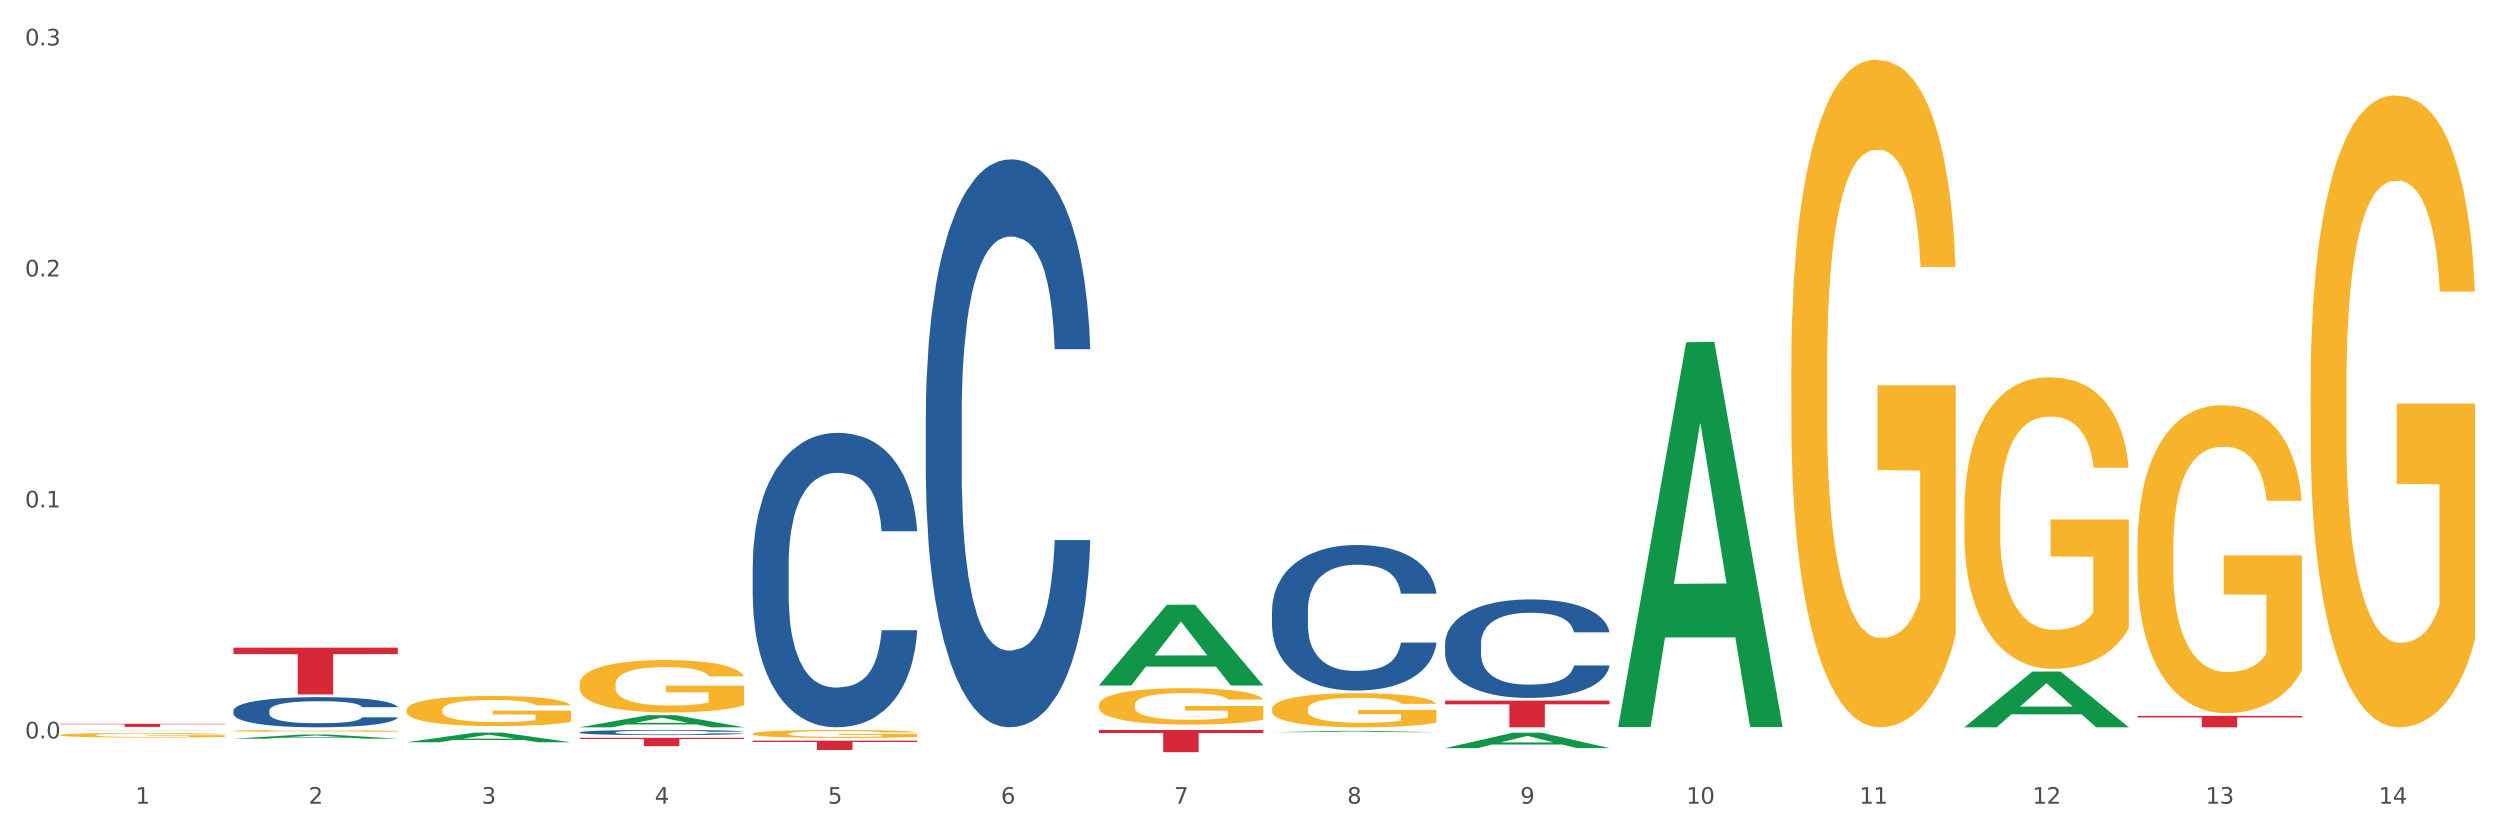 <?xml version="1.0" encoding="utf-8" standalone="no"?>
<!DOCTYPE svg PUBLIC "-//W3C//DTD SVG 1.1//EN"
  "http://www.w3.org/Graphics/SVG/1.1/DTD/svg11.dtd">
<svg xmlns:xlink="http://www.w3.org/1999/xlink" width="1080pt" height="360pt" viewBox="0 0 1080 360" xmlns="http://www.w3.org/2000/svg" version="1.1">
 <rect x="0" y="0" width="1080" height="360" fill="#333333" stroke="none"/>
 <defs>
  <style type="text/css">*{stroke-linejoin: round; stroke-linecap: butt}</style>
 </defs>
 <g id="figure_1">
  <g id="patch_1">
   <path d="M 0 360 
L 1080 360 
L 1080 0 
L 0 0 
z
" style="fill: #ffffff; stroke: #ffffff; stroke-linejoin: miter"/>
  </g>
  <g id="axes_1">
   <g id="matplotlib.axis_1">
    <g id="xtick_1">
     <g id="text_1">
      <!-- 1 -->
      <g style="fill: #4d4d4d" transform="translate(58.532 347.204) scale(0.096 -0.096)">
       <defs>
        <path id="DejaVuSans-31" d="M 794 531 
L 1825 531 
L 1825 4091 
L 703 3866 
L 703 4441 
L 1819 4666 
L 2450 4666 
L 2450 531 
L 3481 531 
L 3481 0 
L 794 0 
L 794 531 
z
" transform="scale(0.016)"/>
       </defs>
       <use xlink:href="#DejaVuSans-31"/>
      </g>
     </g>
    </g>
    <g id="xtick_2">
     <g id="text_2">
      <!-- 2 -->
      <g style="fill: #4d4d4d" transform="translate(133.308 347.204) scale(0.096 -0.096)">
       <defs>
        <path id="DejaVuSans-32" d="M 1228 531 
L 3431 531 
L 3431 0 
L 469 0 
L 469 531 
Q 828 903 1448 1529 
Q 2069 2156 2228 2338 
Q 2531 2678 2651 2914 
Q 2772 3150 2772 3378 
Q 2772 3750 2511 3984 
Q 2250 4219 1831 4219 
Q 1534 4219 1204 4116 
Q 875 4013 500 3803 
L 500 4441 
Q 881 4594 1212 4672 
Q 1544 4750 1819 4750 
Q 2544 4750 2975 4387 
Q 3406 4025 3406 3419 
Q 3406 3131 3298 2873 
Q 3191 2616 2906 2266 
Q 2828 2175 2409 1742 
Q 1991 1309 1228 531 
z
" transform="scale(0.016)"/>
       </defs>
       <use xlink:href="#DejaVuSans-32"/>
      </g>
     </g>
    </g>
    <g id="xtick_3">
     <g id="text_3">
      <!-- 3 -->
      <g style="fill: #4d4d4d" transform="translate(208.085 347.204) scale(0.096 -0.096)">
       <defs>
        <path id="DejaVuSans-33" d="M 2597 2516 
Q 3050 2419 3304 2112 
Q 3559 1806 3559 1356 
Q 3559 666 3084 287 
Q 2609 -91 1734 -91 
Q 1441 -91 1130 -33 
Q 819 25 488 141 
L 488 750 
Q 750 597 1062 519 
Q 1375 441 1716 441 
Q 2309 441 2620 675 
Q 2931 909 2931 1356 
Q 2931 1769 2642 2001 
Q 2353 2234 1838 2234 
L 1294 2234 
L 1294 2753 
L 1863 2753 
Q 2328 2753 2575 2939 
Q 2822 3125 2822 3475 
Q 2822 3834 2567 4026 
Q 2313 4219 1838 4219 
Q 1578 4219 1281 4162 
Q 984 4106 628 3988 
L 628 4550 
Q 988 4650 1302 4700 
Q 1616 4750 1894 4750 
Q 2613 4750 3031 4423 
Q 3450 4097 3450 3541 
Q 3450 3153 3228 2886 
Q 3006 2619 2597 2516 
z
" transform="scale(0.016)"/>
       </defs>
       <use xlink:href="#DejaVuSans-33"/>
      </g>
     </g>
    </g>
    <g id="xtick_4">
     <g id="text_4">
      <!-- 4 -->
      <g style="fill: #4d4d4d" transform="translate(282.862 347.204) scale(0.096 -0.096)">
       <defs>
        <path id="DejaVuSans-34" d="M 2419 4116 
L 825 1625 
L 2419 1625 
L 2419 4116 
z
M 2253 4666 
L 3047 4666 
L 3047 1625 
L 3713 1625 
L 3713 1100 
L 3047 1100 
L 3047 0 
L 2419 0 
L 2419 1100 
L 313 1100 
L 313 1709 
L 2253 4666 
z
" transform="scale(0.016)"/>
       </defs>
       <use xlink:href="#DejaVuSans-34"/>
      </g>
     </g>
    </g>
    <g id="xtick_5">
     <g id="text_5">
      <!-- 5 -->
      <g style="fill: #4d4d4d" transform="translate(357.638 347.204) scale(0.096 -0.096)">
       <defs>
        <path id="DejaVuSans-35" d="M 691 4666 
L 3169 4666 
L 3169 4134 
L 1269 4134 
L 1269 2991 
Q 1406 3038 1543 3061 
Q 1681 3084 1819 3084 
Q 2600 3084 3056 2656 
Q 3513 2228 3513 1497 
Q 3513 744 3044 326 
Q 2575 -91 1722 -91 
Q 1428 -91 1123 -41 
Q 819 9 494 109 
L 494 744 
Q 775 591 1075 516 
Q 1375 441 1709 441 
Q 2250 441 2565 725 
Q 2881 1009 2881 1497 
Q 2881 1984 2565 2268 
Q 2250 2553 1709 2553 
Q 1456 2553 1204 2497 
Q 953 2441 691 2322 
L 691 4666 
z
" transform="scale(0.016)"/>
       </defs>
       <use xlink:href="#DejaVuSans-35"/>
      </g>
     </g>
    </g>
    <g id="xtick_6">
     <g id="text_6">
      <!-- 6 -->
      <g style="fill: #4d4d4d" transform="translate(432.415 347.204) scale(0.096 -0.096)">
       <defs>
        <path id="DejaVuSans-36" d="M 2113 2584 
Q 1688 2584 1439 2293 
Q 1191 2003 1191 1497 
Q 1191 994 1439 701 
Q 1688 409 2113 409 
Q 2538 409 2786 701 
Q 3034 994 3034 1497 
Q 3034 2003 2786 2293 
Q 2538 2584 2113 2584 
z
M 3366 4563 
L 3366 3988 
Q 3128 4100 2886 4159 
Q 2644 4219 2406 4219 
Q 1781 4219 1451 3797 
Q 1122 3375 1075 2522 
Q 1259 2794 1537 2939 
Q 1816 3084 2150 3084 
Q 2853 3084 3261 2657 
Q 3669 2231 3669 1497 
Q 3669 778 3244 343 
Q 2819 -91 2113 -91 
Q 1303 -91 875 529 
Q 447 1150 447 2328 
Q 447 3434 972 4092 
Q 1497 4750 2381 4750 
Q 2619 4750 2861 4703 
Q 3103 4656 3366 4563 
z
" transform="scale(0.016)"/>
       </defs>
       <use xlink:href="#DejaVuSans-36"/>
      </g>
     </g>
    </g>
    <g id="xtick_7">
     <g id="text_7">
      <!-- 7 -->
      <g style="fill: #4d4d4d" transform="translate(507.191 347.204) scale(0.096 -0.096)">
       <defs>
        <path id="DejaVuSans-37" d="M 525 4666 
L 3525 4666 
L 3525 4397 
L 1831 0 
L 1172 0 
L 2766 4134 
L 525 4134 
L 525 4666 
z
" transform="scale(0.016)"/>
       </defs>
       <use xlink:href="#DejaVuSans-37"/>
      </g>
     </g>
    </g>
    <g id="xtick_8">
     <g id="text_8">
      <!-- 8 -->
      <g style="fill: #4d4d4d" transform="translate(581.968 347.204) scale(0.096 -0.096)">
       <defs>
        <path id="DejaVuSans-38" d="M 2034 2216 
Q 1584 2216 1326 1975 
Q 1069 1734 1069 1313 
Q 1069 891 1326 650 
Q 1584 409 2034 409 
Q 2484 409 2743 651 
Q 3003 894 3003 1313 
Q 3003 1734 2745 1975 
Q 2488 2216 2034 2216 
z
M 1403 2484 
Q 997 2584 770 2862 
Q 544 3141 544 3541 
Q 544 4100 942 4425 
Q 1341 4750 2034 4750 
Q 2731 4750 3128 4425 
Q 3525 4100 3525 3541 
Q 3525 3141 3298 2862 
Q 3072 2584 2669 2484 
Q 3125 2378 3379 2068 
Q 3634 1759 3634 1313 
Q 3634 634 3220 271 
Q 2806 -91 2034 -91 
Q 1263 -91 848 271 
Q 434 634 434 1313 
Q 434 1759 690 2068 
Q 947 2378 1403 2484 
z
M 1172 3481 
Q 1172 3119 1398 2916 
Q 1625 2713 2034 2713 
Q 2441 2713 2670 2916 
Q 2900 3119 2900 3481 
Q 2900 3844 2670 4047 
Q 2441 4250 2034 4250 
Q 1625 4250 1398 4047 
Q 1172 3844 1172 3481 
z
" transform="scale(0.016)"/>
       </defs>
       <use xlink:href="#DejaVuSans-38"/>
      </g>
     </g>
    </g>
    <g id="xtick_9">
     <g id="text_9">
      <!-- 9 -->
      <g style="fill: #4d4d4d" transform="translate(656.744 347.204) scale(0.096 -0.096)">
       <defs>
        <path id="DejaVuSans-39" d="M 703 97 
L 703 672 
Q 941 559 1184 500 
Q 1428 441 1663 441 
Q 2288 441 2617 861 
Q 2947 1281 2994 2138 
Q 2813 1869 2534 1725 
Q 2256 1581 1919 1581 
Q 1219 1581 811 2004 
Q 403 2428 403 3163 
Q 403 3881 828 4315 
Q 1253 4750 1959 4750 
Q 2769 4750 3195 4129 
Q 3622 3509 3622 2328 
Q 3622 1225 3098 567 
Q 2575 -91 1691 -91 
Q 1453 -91 1209 -44 
Q 966 3 703 97 
z
M 1959 2075 
Q 2384 2075 2632 2365 
Q 2881 2656 2881 3163 
Q 2881 3666 2632 3958 
Q 2384 4250 1959 4250 
Q 1534 4250 1286 3958 
Q 1038 3666 1038 3163 
Q 1038 2656 1286 2365 
Q 1534 2075 1959 2075 
z
" transform="scale(0.016)"/>
       </defs>
       <use xlink:href="#DejaVuSans-39"/>
      </g>
     </g>
    </g>
    <g id="xtick_10">
     <g id="text_10">
      <!-- 10 -->
      <g style="fill: #4d4d4d" transform="translate(728.467 347.204) scale(0.096 -0.096)">
       <defs>
        <path id="DejaVuSans-30" d="M 2034 4250 
Q 1547 4250 1301 3770 
Q 1056 3291 1056 2328 
Q 1056 1369 1301 889 
Q 1547 409 2034 409 
Q 2525 409 2770 889 
Q 3016 1369 3016 2328 
Q 3016 3291 2770 3770 
Q 2525 4250 2034 4250 
z
M 2034 4750 
Q 2819 4750 3233 4129 
Q 3647 3509 3647 2328 
Q 3647 1150 3233 529 
Q 2819 -91 2034 -91 
Q 1250 -91 836 529 
Q 422 1150 422 2328 
Q 422 3509 836 4129 
Q 1250 4750 2034 4750 
z
" transform="scale(0.016)"/>
       </defs>
       <use xlink:href="#DejaVuSans-31"/>
       <use xlink:href="#DejaVuSans-30" transform="translate(63.623 0)"/>
      </g>
     </g>
    </g>
    <g id="xtick_11">
     <g id="text_11">
      <!-- 11 -->
      <g style="fill: #4d4d4d" transform="translate(803.243 347.204) scale(0.096 -0.096)">
       <use xlink:href="#DejaVuSans-31"/>
       <use xlink:href="#DejaVuSans-31" transform="translate(63.623 0)"/>
      </g>
     </g>
    </g>
    <g id="xtick_12">
     <g id="text_12">
      <!-- 12 -->
      <g style="fill: #4d4d4d" transform="translate(878.02 347.204) scale(0.096 -0.096)">
       <use xlink:href="#DejaVuSans-31"/>
       <use xlink:href="#DejaVuSans-32" transform="translate(63.623 0)"/>
      </g>
     </g>
    </g>
    <g id="xtick_13">
     <g id="text_13">
      <!-- 13 -->
      <g style="fill: #4d4d4d" transform="translate(952.797 347.204) scale(0.096 -0.096)">
       <use xlink:href="#DejaVuSans-31"/>
       <use xlink:href="#DejaVuSans-33" transform="translate(63.623 0)"/>
      </g>
     </g>
    </g>
    <g id="xtick_14">
     <g id="text_14">
      <!-- 14 -->
      <g style="fill: #4d4d4d" transform="translate(1027.573 347.204) scale(0.096 -0.096)">
       <use xlink:href="#DejaVuSans-31"/>
       <use xlink:href="#DejaVuSans-34" transform="translate(63.623 0)"/>
      </g>
     </g>
    </g>
    <g id="xtick_15"/>
    <g id="xtick_16"/>
    <g id="xtick_17"/>
    <g id="xtick_18"/>
    <g id="xtick_19"/>
    <g id="xtick_20"/>
    <g id="xtick_21"/>
    <g id="xtick_22"/>
    <g id="xtick_23"/>
    <g id="xtick_24"/>
    <g id="xtick_25"/>
    <g id="xtick_26"/>
    <g id="xtick_27"/>
   </g>
   <g id="matplotlib.axis_2">
    <g id="ytick_1">
     <g id="text_15">
      <!-- 0.0 -->
      <g style="fill: #4d4d4d" transform="translate(10.8 319.003) scale(0.096 -0.096)">
       <defs>
        <path id="DejaVuSans-2e" d="M 684 794 
L 1344 794 
L 1344 0 
L 684 0 
L 684 794 
z
" transform="scale(0.016)"/>
       </defs>
       <use xlink:href="#DejaVuSans-30"/>
       <use xlink:href="#DejaVuSans-2e" transform="translate(63.623 0)"/>
       <use xlink:href="#DejaVuSans-30" transform="translate(95.41 0)"/>
      </g>
     </g>
    </g>
    <g id="ytick_2">
     <g id="text_16">
      <!-- 0.1 -->
      <g style="fill: #4d4d4d" transform="translate(10.8 219.212) scale(0.096 -0.096)">
       <use xlink:href="#DejaVuSans-30"/>
       <use xlink:href="#DejaVuSans-2e" transform="translate(63.623 0)"/>
       <use xlink:href="#DejaVuSans-31" transform="translate(95.41 0)"/>
      </g>
     </g>
    </g>
    <g id="ytick_3">
     <g id="text_17">
      <!-- 0.2 -->
      <g style="fill: #4d4d4d" transform="translate(10.8 119.421) scale(0.096 -0.096)">
       <use xlink:href="#DejaVuSans-30"/>
       <use xlink:href="#DejaVuSans-2e" transform="translate(63.623 0)"/>
       <use xlink:href="#DejaVuSans-32" transform="translate(95.41 0)"/>
      </g>
     </g>
    </g>
    <g id="ytick_4">
     <g id="text_18">
      <!-- 0.3 -->
      <g style="fill: #4d4d4d" transform="translate(10.8 19.63) scale(0.096 -0.096)">
       <use xlink:href="#DejaVuSans-30"/>
       <use xlink:href="#DejaVuSans-2e" transform="translate(63.623 0)"/>
       <use xlink:href="#DejaVuSans-33" transform="translate(95.41 0)"/>
      </g>
     </g>
    </g>
    <g id="ytick_5"/>
    <g id="ytick_6"/>
    <g id="ytick_7"/>
   </g>
   <g id="PolyCollection_1">
    <path d="M 26.067 315.478 
L 26.14 315.478 
L 55.434 315.356 
L 67.591 315.356 
L 97.105 315.478 
L 83.044 315.478 
L 76.672 315.449 
L 46.426 315.449 
L 46.207 315.45 
L 40.055 315.478 
L 26.067 315.478 
L 26.067 315.478 
L 50.234 315.432 
L 72.864 315.432 
L 61.659 315.382 
L 61.513 315.381 
L 61.366 315.382 
L 50.161 315.432 
L 50.234 315.432 
L 26.067 315.478 
z
" clip-path="url(#p809e6116c0)" style="fill: #109648"/>
    <path d="M 474.726 315.356 
L 545.764 315.356 
L 545.764 316.689 
L 517.82 316.698 
L 517.82 324.95 
L 502.502 324.95 
L 502.502 316.698 
L 474.726 316.689 
L 474.726 315.365 
L 474.726 315.356 
z
" clip-path="url(#p809e6116c0)" style="fill: #d62839"/>
    <path d="M 325.173 319.972 
L 396.211 319.972 
L 396.211 320.533 
L 368.267 320.537 
L 368.267 324.011 
L 352.949 324.011 
L 352.949 320.537 
L 325.173 320.533 
L 325.173 319.976 
L 325.173 319.972 
z
" clip-path="url(#p809e6116c0)" style="fill: #d62839"/>
    <path d="M 250.397 318.732 
L 321.434 318.732 
L 321.434 319.237 
L 293.491 319.24 
L 293.491 322.364 
L 278.172 322.364 
L 278.172 319.24 
L 250.397 319.237 
L 250.397 318.735 
L 250.397 318.732 
z
" clip-path="url(#p809e6116c0)" style="fill: #d62839"/>
    <path d="M 100.844 279.781 
L 171.881 279.781 
L 171.881 282.591 
L 143.938 282.61 
L 143.938 300.004 
L 128.619 300.004 
L 128.619 282.61 
L 100.844 282.591 
L 100.844 279.8 
L 100.844 279.781 
z
" clip-path="url(#p809e6116c0)" style="fill: #d62839"/>
    <path d="M 26.067 312.687 
L 97.105 312.687 
L 97.105 312.874 
L 69.161 312.875 
L 69.161 314.032 
L 53.842 314.032 
L 53.842 312.875 
L 26.067 312.874 
L 26.067 312.689 
L 26.067 312.687 
z
" clip-path="url(#p809e6116c0)" style="fill: #d62839"/>
    <path d="M 100.844 315.726 
L 100.927 315.726 
L 100.927 315.699 
L 101.095 315.676 
L 101.934 315.622 
L 103.192 315.576 
L 104.114 315.552 
L 105.037 315.532 
L 106.127 315.512 
L 107.469 315.492 
L 109.901 315.462 
L 111.411 315.446 
L 113.256 315.43 
L 116.611 315.407 
L 119.043 315.394 
L 121.559 315.383 
L 125.669 315.37 
L 128.353 315.364 
L 131.204 315.359 
L 134.643 315.356 
L 137.243 315.356 
L 142.946 315.358 
L 147.811 315.364 
L 150.159 315.37 
L 153.178 315.378 
L 154.772 315.384 
L 157.372 315.396 
L 160.056 315.411 
L 161.901 315.424 
L 164.668 315.449 
L 166.765 315.474 
L 168.694 315.505 
L 169.701 315.526 
L 170.456 315.546 
L 171.126 315.569 
L 171.797 315.605 
L 156.701 315.605 
L 156.114 315.579 
L 155.191 315.555 
L 153.849 315.531 
L 152.675 315.517 
L 150.662 315.498 
L 148.817 315.487 
L 146.888 315.478 
L 144.54 315.471 
L 142.695 315.467 
L 140.095 315.464 
L 134.979 315.465 
L 131.54 315.471 
L 129.192 315.478 
L 127.682 315.485 
L 126.34 315.492 
L 124.83 315.502 
L 123.069 315.518 
L 121.811 315.531 
L 120.553 315.549 
L 119.547 315.567 
L 118.624 315.587 
L 117.869 315.609 
L 117.282 315.632 
L 116.779 315.66 
L 116.359 315.706 
L 116.359 315.806 
L 116.527 315.829 
L 116.947 315.859 
L 117.45 315.882 
L 118.288 315.909 
L 119.043 315.927 
L 120.469 315.953 
L 122.063 315.975 
L 123.321 315.989 
L 124.579 316.001 
L 126.759 316.017 
L 129.192 316.03 
L 131.288 316.038 
L 134.14 316.046 
L 136.069 316.049 
L 137.746 316.05 
L 141.856 316.05 
L 144.791 316.048 
L 148.062 316.043 
L 150.578 316.036 
L 152.675 316.028 
L 155.023 316.015 
L 156.533 316.003 
L 156.533 315.849 
L 138.082 315.849 
L 138.082 315.747 
L 171.881 315.747 
L 171.881 316.046 
L 170.456 316.061 
L 168.862 316.075 
L 167.185 316.087 
L 164.668 316.103 
L 161.649 316.118 
L 158.965 316.128 
L 156.114 316.137 
L 152.759 316.145 
L 148.398 316.152 
L 145.714 316.155 
L 142.359 316.157 
L 138.417 316.158 
L 134.979 316.156 
L 131.624 316.153 
L 128.101 316.146 
L 124.663 316.137 
L 122.063 316.127 
L 119.463 316.115 
L 116.695 316.1 
L 114.514 316.085 
L 112.837 316.072 
L 110.992 316.055 
L 108.979 316.033 
L 107.469 316.013 
L 106.127 315.993 
L 104.702 315.967 
L 103.695 315.944 
L 102.689 315.915 
L 102.102 315.894 
L 101.431 315.861 
L 100.927 315.815 
L 100.844 315.726 
z
" clip-path="url(#p809e6116c0)" style="fill: #f7b32b"/>
    <path d="M 100.844 307.019 
L 100.928 307.007 
L 100.928 306.674 
L 101.179 306.222 
L 102.103 305.388 
L 103.279 304.757 
L 105.294 304.019 
L 106.386 303.71 
L 107.813 303.365 
L 110.752 302.805 
L 114.111 302.329 
L 116.462 302.067 
L 118.225 301.9 
L 122.172 301.603 
L 124.439 301.472 
L 126.79 301.365 
L 128.805 301.293 
L 132.164 301.21 
L 134.851 301.174 
L 137.958 301.162 
L 140.561 301.174 
L 144.004 301.222 
L 149.042 301.365 
L 150.973 301.448 
L 153.576 301.591 
L 156.263 301.781 
L 158.446 301.972 
L 160.965 302.246 
L 163.568 302.603 
L 166.087 303.055 
L 167.851 303.472 
L 169.278 303.912 
L 170.538 304.448 
L 171.461 305.031 
L 171.881 305.519 
L 156.515 305.519 
L 156.095 305.079 
L 155.255 304.603 
L 154.416 304.281 
L 153.492 304.019 
L 152.065 303.722 
L 150.805 303.531 
L 148.706 303.305 
L 146.775 303.162 
L 145.179 303.079 
L 143.248 303.007 
L 139.133 302.936 
L 136.194 302.936 
L 134.347 302.96 
L 132.08 303.019 
L 130.149 303.103 
L 127.882 303.246 
L 126.118 303.4 
L 124.355 303.603 
L 123.347 303.746 
L 121.836 304.007 
L 120.828 304.222 
L 119.485 304.591 
L 118.729 304.853 
L 117.385 305.531 
L 116.798 306.031 
L 116.546 306.376 
L 116.378 306.757 
L 116.378 308.614 
L 116.882 309.448 
L 117.301 309.805 
L 117.973 310.209 
L 119.233 310.733 
L 121.08 311.245 
L 123.011 311.614 
L 124.607 311.84 
L 126.118 312.007 
L 127.63 312.138 
L 129.477 312.257 
L 130.988 312.328 
L 133.256 312.4 
L 135.943 312.435 
L 138.042 312.435 
L 142.324 312.376 
L 144.256 312.316 
L 146.103 312.233 
L 148.118 312.102 
L 149.713 311.959 
L 150.637 311.852 
L 152.149 311.626 
L 153.324 311.388 
L 154.332 311.114 
L 155.004 310.876 
L 155.759 310.519 
L 156.347 310.114 
L 156.515 309.9 
L 171.881 309.9 
L 171.545 310.328 
L 170.958 310.745 
L 169.782 311.305 
L 168.858 311.626 
L 167.431 312.019 
L 165.919 312.352 
L 163.82 312.721 
L 161.889 312.995 
L 159.874 313.233 
L 157.691 313.447 
L 153.744 313.745 
L 152.317 313.828 
L 149.294 313.971 
L 146.943 314.054 
L 143.5 314.138 
L 139.973 314.185 
L 136.278 314.197 
L 133.004 314.173 
L 129.393 314.102 
L 127.126 314.031 
L 124.607 313.923 
L 121.668 313.757 
L 118.897 313.554 
L 116.294 313.316 
L 113.859 313.043 
L 111.592 312.733 
L 108.653 312.221 
L 106.469 311.721 
L 104.874 311.257 
L 103.782 310.864 
L 102.691 310.364 
L 102.103 310.019 
L 101.179 309.186 
L 100.844 308.412 
L 100.844 307.019 
z
" clip-path="url(#p809e6116c0)" style="fill: #255c99"/>
    <path d="M 250.397 316.352 
L 250.481 316.35 
L 250.481 316.293 
L 250.733 316.216 
L 251.656 316.075 
L 252.832 315.967 
L 254.847 315.842 
L 255.939 315.789 
L 257.366 315.73 
L 260.305 315.635 
L 263.664 315.554 
L 266.015 315.51 
L 267.778 315.481 
L 271.725 315.431 
L 273.992 315.408 
L 276.343 315.39 
L 278.358 315.378 
L 281.717 315.364 
L 284.404 315.358 
L 287.511 315.356 
L 290.114 315.358 
L 293.557 315.366 
L 298.595 315.39 
L 300.526 315.404 
L 303.129 315.429 
L 305.816 315.461 
L 307.999 315.493 
L 310.518 315.54 
L 313.121 315.601 
L 315.641 315.678 
L 317.404 315.749 
L 318.831 315.823 
L 320.091 315.915 
L 321.015 316.014 
L 321.434 316.097 
L 306.068 316.097 
L 305.648 316.022 
L 304.809 315.941 
L 303.969 315.886 
L 303.045 315.842 
L 301.618 315.791 
L 300.358 315.759 
L 298.259 315.72 
L 296.328 315.696 
L 294.732 315.682 
L 292.801 315.67 
L 288.687 315.657 
L 285.748 315.657 
L 283.9 315.661 
L 281.633 315.672 
L 279.702 315.686 
L 277.435 315.71 
L 275.671 315.736 
L 273.908 315.771 
L 272.9 315.795 
L 271.389 315.84 
L 270.381 315.876 
L 269.038 315.939 
L 268.282 315.983 
L 266.939 316.099 
L 266.351 316.184 
L 266.099 316.243 
L 265.931 316.308 
L 265.931 316.623 
L 266.435 316.765 
L 266.855 316.826 
L 267.526 316.895 
L 268.786 316.984 
L 270.633 317.071 
L 272.564 317.134 
L 274.16 317.172 
L 275.671 317.201 
L 277.183 317.223 
L 279.03 317.243 
L 280.542 317.255 
L 282.809 317.268 
L 285.496 317.274 
L 287.595 317.274 
L 291.877 317.264 
L 293.809 317.253 
L 295.656 317.239 
L 297.671 317.217 
L 299.267 317.193 
L 300.19 317.174 
L 301.702 317.136 
L 302.877 317.095 
L 303.885 317.049 
L 304.557 317.008 
L 305.312 316.948 
L 305.9 316.879 
L 306.068 316.842 
L 321.434 316.842 
L 321.099 316.915 
L 320.511 316.986 
L 319.335 317.081 
L 318.412 317.136 
L 316.984 317.203 
L 315.473 317.259 
L 313.373 317.322 
L 311.442 317.369 
L 309.427 317.409 
L 307.244 317.446 
L 303.297 317.496 
L 301.87 317.511 
L 298.847 317.535 
L 296.496 317.549 
L 293.053 317.563 
L 289.526 317.571 
L 285.832 317.573 
L 282.557 317.569 
L 278.946 317.557 
L 276.679 317.545 
L 274.16 317.527 
L 271.221 317.498 
L 268.45 317.464 
L 265.847 317.424 
L 263.412 317.377 
L 261.145 317.324 
L 258.206 317.237 
L 256.023 317.152 
L 254.427 317.073 
L 253.336 317.006 
L 252.244 316.921 
L 251.656 316.862 
L 250.733 316.721 
L 250.397 316.589 
L 250.397 316.352 
z
" clip-path="url(#p809e6116c0)" style="fill: #255c99"/>
    <path d="M 325.173 244.145 
L 325.257 244.029 
L 325.257 240.776 
L 325.509 236.361 
L 326.433 228.229 
L 327.608 222.072 
L 329.624 214.869 
L 330.715 211.849 
L 332.143 208.48 
L 335.082 203.02 
L 338.44 198.373 
L 340.791 195.817 
L 342.555 194.191 
L 346.501 191.286 
L 348.769 190.008 
L 351.12 188.963 
L 353.135 188.266 
L 356.494 187.453 
L 359.181 187.104 
L 362.288 186.988 
L 364.891 187.104 
L 368.333 187.569 
L 373.371 188.963 
L 375.303 189.776 
L 377.906 191.17 
L 380.593 193.029 
L 382.776 194.888 
L 385.295 197.56 
L 387.898 201.045 
L 390.417 205.459 
L 392.18 209.525 
L 393.608 213.824 
L 394.867 219.052 
L 395.791 224.744 
L 396.211 229.507 
L 380.845 229.507 
L 380.425 225.209 
L 379.585 220.562 
L 378.745 217.425 
L 377.822 214.869 
L 376.394 211.965 
L 375.135 210.106 
L 373.036 207.899 
L 371.104 206.505 
L 369.509 205.692 
L 367.578 204.995 
L 363.463 204.298 
L 360.524 204.298 
L 358.677 204.53 
L 356.41 205.111 
L 354.478 205.924 
L 352.211 207.318 
L 350.448 208.828 
L 348.685 210.803 
L 347.677 212.197 
L 346.165 214.753 
L 345.158 216.844 
L 343.814 220.446 
L 343.059 223.001 
L 341.715 229.623 
L 341.127 234.503 
L 340.875 237.872 
L 340.707 241.589 
L 340.707 259.712 
L 341.211 267.844 
L 341.631 271.329 
L 342.303 275.279 
L 343.562 280.391 
L 345.41 285.386 
L 347.341 288.988 
L 348.936 291.195 
L 350.448 292.821 
L 351.959 294.099 
L 353.807 295.261 
L 355.318 295.958 
L 357.585 296.655 
L 360.272 297.004 
L 362.371 297.004 
L 366.654 296.423 
L 368.585 295.842 
L 370.433 295.029 
L 372.448 293.751 
L 374.043 292.357 
L 374.967 291.311 
L 376.478 289.104 
L 377.654 286.78 
L 378.661 284.108 
L 379.333 281.785 
L 380.089 278.3 
L 380.677 274.35 
L 380.845 272.259 
L 396.211 272.259 
L 395.875 276.441 
L 395.287 280.507 
L 394.112 285.967 
L 393.188 289.104 
L 391.761 292.938 
L 390.249 296.19 
L 388.15 299.792 
L 386.219 302.464 
L 384.203 304.787 
L 382.02 306.878 
L 378.074 309.783 
L 376.646 310.596 
L 373.623 311.99 
L 371.272 312.803 
L 367.829 313.616 
L 364.303 314.081 
L 360.608 314.197 
L 357.333 313.965 
L 353.723 313.268 
L 351.456 312.571 
L 348.936 311.525 
L 345.998 309.899 
L 343.227 307.924 
L 340.624 305.6 
L 338.188 302.928 
L 335.921 299.908 
L 332.982 294.913 
L 330.799 290.033 
L 329.204 285.503 
L 328.112 281.669 
L 327.021 276.79 
L 326.433 273.421 
L 325.509 265.288 
L 325.173 257.737 
L 325.173 244.145 
z
" clip-path="url(#p809e6116c0)" style="fill: #255c99"/>
    <path d="M 399.95 179.084 
L 400.034 178.86 
L 400.034 172.586 
L 400.286 164.071 
L 401.209 148.386 
L 402.385 136.511 
L 404.4 122.619 
L 405.492 116.793 
L 406.919 110.295 
L 409.858 99.764 
L 413.217 90.801 
L 415.568 85.871 
L 417.331 82.734 
L 421.278 77.133 
L 423.545 74.668 
L 425.896 72.651 
L 427.911 71.307 
L 431.27 69.738 
L 433.957 69.066 
L 437.064 68.842 
L 439.667 69.066 
L 443.11 69.962 
L 448.148 72.651 
L 450.079 74.22 
L 452.682 76.909 
L 455.369 80.494 
L 457.552 84.079 
L 460.072 89.232 
L 462.675 95.954 
L 465.194 104.469 
L 466.957 112.311 
L 468.384 120.602 
L 469.644 130.685 
L 470.568 141.664 
L 470.988 150.851 
L 455.621 150.851 
L 455.201 142.561 
L 454.362 133.598 
L 453.522 127.548 
L 452.598 122.619 
L 451.171 117.017 
L 449.911 113.432 
L 447.812 109.174 
L 445.881 106.486 
L 444.285 104.917 
L 442.354 103.573 
L 438.24 102.228 
L 435.301 102.228 
L 433.453 102.676 
L 431.186 103.797 
L 429.255 105.365 
L 426.988 108.054 
L 425.224 110.967 
L 423.461 114.776 
L 422.453 117.465 
L 420.942 122.394 
L 419.934 126.428 
L 418.591 133.374 
L 417.835 138.303 
L 416.492 151.075 
L 415.904 160.486 
L 415.652 166.984 
L 415.484 174.154 
L 415.484 209.109 
L 415.988 224.794 
L 416.408 231.516 
L 417.079 239.134 
L 418.339 248.993 
L 420.186 258.628 
L 422.118 265.574 
L 423.713 269.832 
L 425.224 272.969 
L 426.736 275.433 
L 428.583 277.674 
L 430.095 279.018 
L 432.362 280.363 
L 435.049 281.035 
L 437.148 281.035 
L 441.43 279.915 
L 443.362 278.794 
L 445.209 277.226 
L 447.224 274.761 
L 448.82 272.072 
L 449.743 270.056 
L 451.255 265.798 
L 452.43 261.317 
L 453.438 256.163 
L 454.11 251.682 
L 454.865 244.96 
L 455.453 237.342 
L 455.621 233.308 
L 470.988 233.308 
L 470.652 241.375 
L 470.064 249.217 
L 468.888 259.749 
L 467.965 265.798 
L 466.537 273.193 
L 465.026 279.467 
L 462.927 286.413 
L 460.995 291.566 
L 458.98 296.048 
L 456.797 300.081 
L 452.85 305.683 
L 451.423 307.251 
L 448.4 309.94 
L 446.049 311.508 
L 442.606 313.077 
L 439.079 313.973 
L 435.385 314.197 
L 432.11 313.749 
L 428.499 312.405 
L 426.232 311.06 
L 423.713 309.044 
L 420.774 305.907 
L 418.003 302.098 
L 415.4 297.616 
L 412.965 292.463 
L 410.698 286.637 
L 407.759 277.002 
L 405.576 267.591 
L 403.98 258.852 
L 402.889 251.458 
L 401.797 242.047 
L 401.209 235.549 
L 400.286 219.864 
L 399.95 205.3 
L 399.95 179.084 
z
" clip-path="url(#p809e6116c0)" style="fill: #255c99"/>
    <path d="M 549.503 263.692 
L 549.587 263.635 
L 549.587 262.026 
L 549.839 259.843 
L 550.762 255.822 
L 551.938 252.777 
L 553.953 249.216 
L 555.045 247.722 
L 556.472 246.056 
L 559.411 243.356 
L 562.77 241.058 
L 565.121 239.794 
L 566.884 238.99 
L 570.831 237.554 
L 573.098 236.922 
L 575.449 236.405 
L 577.465 236.06 
L 580.823 235.658 
L 583.51 235.486 
L 586.617 235.428 
L 589.22 235.486 
L 592.663 235.715 
L 597.701 236.405 
L 599.632 236.807 
L 602.235 237.496 
L 604.922 238.415 
L 607.106 239.335 
L 609.625 240.656 
L 612.228 242.379 
L 614.747 244.562 
L 616.51 246.573 
L 617.938 248.699 
L 619.197 251.284 
L 620.121 254.099 
L 620.541 256.454 
L 605.174 256.454 
L 604.754 254.328 
L 603.915 252.03 
L 603.075 250.479 
L 602.151 249.216 
L 600.724 247.779 
L 599.464 246.86 
L 597.365 245.769 
L 595.434 245.079 
L 593.839 244.677 
L 591.907 244.333 
L 587.793 243.988 
L 584.854 243.988 
L 583.007 244.103 
L 580.739 244.39 
L 578.808 244.792 
L 576.541 245.481 
L 574.778 246.228 
L 573.014 247.205 
L 572.007 247.894 
L 570.495 249.158 
L 569.488 250.192 
L 568.144 251.973 
L 567.388 253.237 
L 566.045 256.511 
L 565.457 258.924 
L 565.205 260.59 
L 565.037 262.428 
L 565.037 271.39 
L 565.541 275.411 
L 565.961 277.135 
L 566.633 279.088 
L 567.892 281.616 
L 569.739 284.086 
L 571.671 285.867 
L 573.266 286.958 
L 574.778 287.763 
L 576.289 288.395 
L 578.136 288.969 
L 579.648 289.314 
L 581.915 289.658 
L 584.602 289.831 
L 586.701 289.831 
L 590.984 289.544 
L 592.915 289.256 
L 594.762 288.854 
L 596.777 288.222 
L 598.373 287.533 
L 599.297 287.016 
L 600.808 285.924 
L 601.984 284.775 
L 602.991 283.454 
L 603.663 282.305 
L 604.419 280.582 
L 605.006 278.629 
L 605.174 277.594 
L 620.541 277.594 
L 620.205 279.663 
L 619.617 281.673 
L 618.441 284.373 
L 617.518 285.924 
L 616.09 287.82 
L 614.579 289.429 
L 612.48 291.209 
L 610.548 292.531 
L 608.533 293.68 
L 606.35 294.714 
L 602.403 296.15 
L 600.976 296.552 
L 597.953 297.241 
L 595.602 297.644 
L 592.159 298.046 
L 588.632 298.275 
L 584.938 298.333 
L 581.663 298.218 
L 578.052 297.873 
L 575.785 297.529 
L 573.266 297.012 
L 570.327 296.207 
L 567.556 295.231 
L 564.953 294.082 
L 562.518 292.761 
L 560.251 291.267 
L 557.312 288.797 
L 555.129 286.384 
L 553.533 284.143 
L 552.442 282.248 
L 551.35 279.835 
L 550.762 278.169 
L 549.839 274.148 
L 549.503 270.414 
L 549.503 263.692 
z
" clip-path="url(#p809e6116c0)" style="fill: #255c99"/>
    <path d="M 624.279 278.071 
L 624.363 278.032 
L 624.363 276.944 
L 624.615 275.467 
L 625.539 272.746 
L 626.715 270.686 
L 628.73 268.277 
L 629.821 267.266 
L 631.249 266.139 
L 634.188 264.312 
L 637.547 262.758 
L 639.898 261.903 
L 641.661 261.359 
L 645.608 260.387 
L 647.875 259.959 
L 650.226 259.61 
L 652.241 259.377 
L 655.6 259.104 
L 658.287 258.988 
L 661.394 258.949 
L 663.997 258.988 
L 667.44 259.143 
L 672.478 259.61 
L 674.409 259.882 
L 677.012 260.348 
L 679.699 260.97 
L 681.882 261.592 
L 684.401 262.486 
L 687.004 263.652 
L 689.523 265.129 
L 691.287 266.489 
L 692.714 267.927 
L 693.974 269.676 
L 694.897 271.58 
L 695.317 273.174 
L 679.951 273.174 
L 679.531 271.736 
L 678.691 270.181 
L 677.852 269.132 
L 676.928 268.277 
L 675.501 267.305 
L 674.241 266.683 
L 672.142 265.945 
L 670.21 265.478 
L 668.615 265.206 
L 666.684 264.973 
L 662.569 264.74 
L 659.63 264.74 
L 657.783 264.818 
L 655.516 265.012 
L 653.585 265.284 
L 651.317 265.75 
L 649.554 266.256 
L 647.791 266.916 
L 646.783 267.383 
L 645.272 268.238 
L 644.264 268.937 
L 642.921 270.142 
L 642.165 270.997 
L 640.821 273.213 
L 640.234 274.845 
L 639.982 275.972 
L 639.814 277.216 
L 639.814 283.279 
L 640.318 285.999 
L 640.737 287.165 
L 641.409 288.487 
L 642.669 290.197 
L 644.516 291.868 
L 646.447 293.073 
L 648.043 293.811 
L 649.554 294.355 
L 651.066 294.783 
L 652.913 295.171 
L 654.424 295.405 
L 656.691 295.638 
L 659.378 295.754 
L 661.478 295.754 
L 665.76 295.56 
L 667.691 295.366 
L 669.539 295.094 
L 671.554 294.666 
L 673.149 294.2 
L 674.073 293.85 
L 675.585 293.112 
L 676.76 292.334 
L 677.768 291.44 
L 678.439 290.663 
L 679.195 289.497 
L 679.783 288.176 
L 679.951 287.476 
L 695.317 287.476 
L 694.981 288.875 
L 694.394 290.236 
L 693.218 292.062 
L 692.294 293.112 
L 690.867 294.394 
L 689.355 295.482 
L 687.256 296.687 
L 685.325 297.581 
L 683.31 298.358 
L 681.126 299.058 
L 677.18 300.03 
L 675.752 300.302 
L 672.73 300.768 
L 670.378 301.04 
L 666.936 301.312 
L 663.409 301.468 
L 659.714 301.506 
L 656.44 301.429 
L 652.829 301.196 
L 650.562 300.962 
L 648.043 300.613 
L 645.104 300.068 
L 642.333 299.408 
L 639.73 298.63 
L 637.295 297.736 
L 635.027 296.726 
L 632.089 295.055 
L 629.905 293.422 
L 628.31 291.907 
L 627.218 290.624 
L 626.127 288.992 
L 625.539 287.865 
L 624.615 285.144 
L 624.279 282.618 
L 624.279 278.071 
z
" clip-path="url(#p809e6116c0)" style="fill: #255c99"/>
    <path d="M 998.162 167.348 
L 998.246 167.099 
L 998.246 158.123 
L 998.414 150.394 
L 999.253 131.695 
L 1000.511 116.237 
L 1001.433 108.01 
L 1002.356 101.278 
L 1003.446 94.547 
L 1004.788 87.566 
L 1007.22 77.344 
L 1008.73 72.108 
L 1010.575 66.623 
L 1013.93 58.645 
L 1016.362 54.157 
L 1018.878 50.417 
L 1022.988 45.929 
L 1025.672 43.935 
L 1028.523 42.439 
L 1031.962 41.442 
L 1034.562 41.192 
L 1040.265 41.94 
L 1045.129 44.184 
L 1047.478 45.929 
L 1050.497 48.921 
L 1052.091 50.916 
L 1054.691 54.905 
L 1057.374 60.14 
L 1059.219 64.628 
L 1061.987 73.105 
L 1064.084 81.582 
L 1066.013 92.053 
L 1067.019 99.284 
L 1067.774 106.015 
L 1068.445 113.744 
L 1069.116 125.961 
L 1054.02 125.961 
L 1053.432 117.235 
L 1052.51 109.007 
L 1051.168 101.029 
L 1049.994 96.043 
L 1047.981 89.81 
L 1046.136 85.82 
L 1044.207 82.829 
L 1041.858 80.335 
L 1040.013 79.089 
L 1037.413 78.092 
L 1032.297 78.341 
L 1028.859 80.335 
L 1026.51 82.829 
L 1025.001 85.072 
L 1023.659 87.566 
L 1022.149 91.056 
L 1020.388 96.292 
L 1019.13 101.029 
L 1017.872 107.013 
L 1016.865 112.996 
L 1015.943 119.977 
L 1015.188 127.457 
L 1014.601 135.186 
L 1014.098 144.66 
L 1013.678 160.367 
L 1013.678 194.524 
L 1013.846 202.253 
L 1014.265 212.475 
L 1014.768 220.204 
L 1015.607 229.429 
L 1016.362 235.662 
L 1017.788 244.637 
L 1019.381 252.117 
L 1020.639 256.854 
L 1021.897 260.843 
L 1024.078 266.328 
L 1026.51 270.816 
L 1028.607 273.558 
L 1031.459 276.051 
L 1033.388 277.049 
L 1035.065 277.547 
L 1039.175 277.547 
L 1042.11 276.799 
L 1045.381 275.054 
L 1047.897 272.81 
L 1049.994 270.068 
L 1052.342 265.58 
L 1053.852 261.341 
L 1053.852 209.234 
L 1035.4 208.984 
L 1035.4 174.329 
L 1069.2 174.329 
L 1069.2 276.051 
L 1067.774 281.287 
L 1066.181 286.024 
L 1064.503 290.263 
L 1061.987 295.498 
L 1058.968 300.485 
L 1056.284 303.975 
L 1053.432 306.967 
L 1050.078 309.709 
L 1045.716 312.203 
L 1043.033 313.2 
L 1039.678 313.948 
L 1035.736 314.197 
L 1032.297 313.699 
L 1028.942 312.452 
L 1025.42 310.208 
L 1021.981 306.967 
L 1019.381 303.726 
L 1016.781 299.737 
L 1014.014 294.501 
L 1011.833 289.515 
L 1010.156 285.027 
L 1008.311 279.292 
L 1006.298 271.813 
L 1004.788 265.081 
L 1003.446 258.1 
L 1002.02 249.125 
L 1001.014 241.396 
L 1000.007 231.672 
L 999.42 224.442 
L 998.749 213.223 
L 998.246 197.516 
L 998.162 167.348 
z
" clip-path="url(#p809e6116c0)" style="fill: #f7b32b"/>
    <path d="M 923.386 236.523 
L 923.47 236.402 
L 923.47 232.027 
L 923.637 228.26 
L 924.476 219.147 
L 925.734 211.613 
L 926.657 207.603 
L 927.579 204.322 
L 928.67 201.041 
L 930.011 197.639 
L 932.444 192.657 
L 933.953 190.105 
L 935.798 187.431 
L 939.153 183.543 
L 941.585 181.356 
L 944.102 179.533 
L 948.211 177.346 
L 950.895 176.374 
L 953.747 175.644 
L 957.185 175.158 
L 959.785 175.037 
L 965.488 175.401 
L 970.353 176.495 
L 972.701 177.346 
L 975.72 178.804 
L 977.314 179.776 
L 979.914 181.72 
L 982.598 184.272 
L 984.443 186.459 
L 987.211 190.591 
L 989.307 194.722 
L 991.236 199.826 
L 992.243 203.35 
L 992.998 206.631 
L 993.669 210.398 
L 994.34 216.352 
L 979.243 216.352 
L 978.656 212.099 
L 977.733 208.089 
L 976.391 204.2 
L 975.217 201.77 
L 973.204 198.732 
L 971.359 196.788 
L 969.43 195.33 
L 967.082 194.115 
L 965.237 193.507 
L 962.637 193.021 
L 957.521 193.143 
L 954.082 194.115 
L 951.734 195.33 
L 950.224 196.423 
L 948.882 197.639 
L 947.372 199.34 
L 945.611 201.892 
L 944.353 204.2 
L 943.095 207.117 
L 942.089 210.033 
L 941.166 213.436 
L 940.411 217.081 
L 939.824 220.848 
L 939.321 225.465 
L 938.902 233.121 
L 938.902 249.768 
L 939.069 253.535 
L 939.489 258.517 
L 939.992 262.284 
L 940.831 266.78 
L 941.585 269.818 
L 943.011 274.193 
L 944.605 277.838 
L 945.863 280.147 
L 947.121 282.091 
L 949.301 284.765 
L 951.734 286.952 
L 953.83 288.289 
L 956.682 289.504 
L 958.611 289.99 
L 960.288 290.233 
L 964.398 290.233 
L 967.333 289.868 
L 970.604 289.018 
L 973.121 287.924 
L 975.217 286.587 
L 977.566 284.4 
L 979.075 282.334 
L 979.075 256.938 
L 960.624 256.816 
L 960.624 239.926 
L 994.423 239.926 
L 994.423 289.504 
L 992.998 292.056 
L 991.404 294.364 
L 989.727 296.43 
L 987.211 298.982 
L 984.191 301.412 
L 981.507 303.113 
L 978.656 304.572 
L 975.301 305.908 
L 970.94 307.123 
L 968.256 307.609 
L 964.901 307.974 
L 960.959 308.095 
L 957.521 307.852 
L 954.166 307.245 
L 950.643 306.151 
L 947.205 304.572 
L 944.605 302.992 
L 942.005 301.048 
L 939.237 298.496 
L 937.056 296.066 
L 935.379 293.878 
L 933.534 291.083 
L 931.521 287.438 
L 930.011 284.157 
L 928.67 280.755 
L 927.244 276.38 
L 926.237 272.613 
L 925.231 267.874 
L 924.644 264.35 
L 923.973 258.882 
L 923.47 251.227 
L 923.386 236.523 
z
" clip-path="url(#p809e6116c0)" style="fill: #f7b32b"/>
    <path d="M 848.609 221.184 
L 848.693 221.069 
L 848.693 216.928 
L 848.861 213.361 
L 849.699 204.733 
L 850.958 197.6 
L 851.88 193.804 
L 852.803 190.697 
L 853.893 187.591 
L 855.235 184.37 
L 857.667 179.653 
L 859.177 177.237 
L 861.022 174.706 
L 864.377 171.025 
L 866.809 168.954 
L 869.325 167.228 
L 873.435 165.157 
L 876.118 164.237 
L 878.97 163.547 
L 882.409 163.086 
L 885.009 162.971 
L 890.712 163.317 
L 895.576 164.352 
L 897.925 165.157 
L 900.944 166.538 
L 902.537 167.458 
L 905.137 169.299 
L 907.821 171.715 
L 909.666 173.786 
L 912.434 177.697 
L 914.531 181.609 
L 916.46 186.441 
L 917.466 189.777 
L 918.221 192.883 
L 918.892 196.45 
L 919.563 202.087 
L 904.466 202.087 
L 903.879 198.06 
L 902.957 194.264 
L 901.615 190.582 
L 900.441 188.281 
L 898.428 185.405 
L 896.583 183.565 
L 894.654 182.184 
L 892.305 181.034 
L 890.46 180.458 
L 887.86 179.998 
L 882.744 180.113 
L 879.306 181.034 
L 876.957 182.184 
L 875.447 183.219 
L 874.106 184.37 
L 872.596 185.98 
L 870.835 188.396 
L 869.577 190.582 
L 868.319 193.343 
L 867.312 196.104 
L 866.39 199.326 
L 865.635 202.777 
L 865.048 206.343 
L 864.544 210.715 
L 864.125 217.963 
L 864.125 233.724 
L 864.293 237.291 
L 864.712 242.007 
L 865.215 245.574 
L 866.054 249.83 
L 866.809 252.707 
L 868.235 256.848 
L 869.828 260.3 
L 871.086 262.485 
L 872.344 264.326 
L 874.525 266.857 
L 876.957 268.928 
L 879.054 270.193 
L 881.905 271.344 
L 883.834 271.804 
L 885.512 272.034 
L 889.621 272.034 
L 892.557 271.689 
L 895.828 270.884 
L 898.344 269.848 
L 900.441 268.583 
L 902.789 266.512 
L 904.299 264.556 
L 904.299 240.512 
L 885.847 240.397 
L 885.847 224.406 
L 919.647 224.406 
L 919.647 271.344 
L 918.221 273.76 
L 916.628 275.946 
L 914.95 277.902 
L 912.434 280.317 
L 909.415 282.618 
L 906.731 284.229 
L 903.879 285.61 
L 900.525 286.875 
L 896.163 288.025 
L 893.48 288.486 
L 890.125 288.831 
L 886.183 288.946 
L 882.744 288.716 
L 879.389 288.141 
L 875.867 287.105 
L 872.428 285.61 
L 869.828 284.114 
L 867.228 282.273 
L 864.461 279.857 
L 862.28 277.556 
L 860.603 275.486 
L 858.757 272.84 
L 856.745 269.388 
L 855.235 266.282 
L 853.893 263.061 
L 852.467 258.919 
L 851.461 255.353 
L 850.454 250.866 
L 849.867 247.53 
L 849.196 242.353 
L 848.693 235.105 
L 848.609 221.184 
z
" clip-path="url(#p809e6116c0)" style="fill: #f7b32b"/>
    <path d="M 773.833 159.047 
L 773.916 158.783 
L 773.916 149.3 
L 774.084 141.135 
L 774.923 121.379 
L 776.181 105.047 
L 777.104 96.354 
L 778.026 89.242 
L 779.116 82.13 
L 780.458 74.754 
L 782.891 63.954 
L 784.4 58.423 
L 786.245 52.628 
L 789.6 44.198 
L 792.032 39.457 
L 794.548 35.506 
L 798.658 30.764 
L 801.342 28.657 
L 804.193 27.077 
L 807.632 26.023 
L 810.232 25.759 
L 815.935 26.55 
L 820.8 28.92 
L 823.148 30.764 
L 826.167 33.925 
L 827.761 36.033 
L 830.361 40.247 
L 833.045 45.779 
L 834.89 50.52 
L 837.658 59.476 
L 839.754 68.432 
L 841.683 79.496 
L 842.69 87.135 
L 843.445 94.247 
L 844.115 102.413 
L 844.786 115.32 
L 829.69 115.32 
L 829.103 106.101 
L 828.18 97.408 
L 826.838 88.979 
L 825.664 83.71 
L 823.651 77.125 
L 821.806 72.911 
L 819.877 69.75 
L 817.529 67.115 
L 815.684 65.798 
L 813.084 64.745 
L 807.968 65.008 
L 804.529 67.115 
L 802.181 69.75 
L 800.671 72.12 
L 799.329 74.754 
L 797.819 78.442 
L 796.058 83.974 
L 794.8 88.979 
L 793.542 95.301 
L 792.536 101.623 
L 791.613 108.998 
L 790.858 116.901 
L 790.271 125.066 
L 789.768 135.076 
L 789.349 151.671 
L 789.349 187.759 
L 789.516 195.925 
L 789.936 206.725 
L 790.439 214.89 
L 791.278 224.637 
L 792.032 231.222 
L 793.458 240.705 
L 795.052 248.607 
L 796.31 253.612 
L 797.568 257.827 
L 799.748 263.622 
L 802.181 268.363 
L 804.277 271.261 
L 807.129 273.895 
L 809.058 274.949 
L 810.735 275.475 
L 814.845 275.475 
L 817.78 274.685 
L 821.051 272.841 
L 823.567 270.471 
L 825.664 267.573 
L 828.012 262.832 
L 829.522 258.354 
L 829.522 203.3 
L 811.071 203.037 
L 811.071 166.422 
L 844.87 166.422 
L 844.87 273.895 
L 843.445 279.427 
L 841.851 284.432 
L 840.174 288.91 
L 837.658 294.441 
L 834.638 299.709 
L 831.954 303.397 
L 829.103 306.558 
L 825.748 309.456 
L 821.387 312.09 
L 818.703 313.144 
L 815.348 313.934 
L 811.406 314.197 
L 807.968 313.67 
L 804.613 312.353 
L 801.09 309.983 
L 797.652 306.558 
L 795.052 303.134 
L 792.452 298.919 
L 789.684 293.388 
L 787.503 288.119 
L 785.826 283.378 
L 783.981 277.319 
L 781.968 269.417 
L 780.458 262.305 
L 779.116 254.929 
L 777.691 245.446 
L 776.684 237.281 
L 775.678 227.007 
L 775.091 219.368 
L 774.42 207.515 
L 773.916 190.92 
L 773.833 159.047 
z
" clip-path="url(#p809e6116c0)" style="fill: #f7b32b"/>
    <path d="M 549.503 306.287 
L 549.587 306.273 
L 549.587 305.79 
L 549.755 305.374 
L 550.593 304.366 
L 551.851 303.534 
L 552.774 303.091 
L 553.696 302.728 
L 554.787 302.365 
L 556.129 301.989 
L 558.561 301.439 
L 560.071 301.157 
L 561.916 300.861 
L 565.27 300.431 
L 567.703 300.19 
L 570.219 299.988 
L 574.328 299.746 
L 577.012 299.639 
L 579.864 299.558 
L 583.302 299.505 
L 585.902 299.491 
L 591.606 299.532 
L 596.47 299.652 
L 598.818 299.746 
L 601.838 299.908 
L 603.431 300.015 
L 606.031 300.23 
L 608.715 300.512 
L 610.56 300.754 
L 613.328 301.21 
L 615.425 301.667 
L 617.354 302.231 
L 618.36 302.621 
L 619.115 302.983 
L 619.786 303.399 
L 620.457 304.058 
L 605.36 304.058 
L 604.773 303.587 
L 603.851 303.144 
L 602.509 302.715 
L 601.334 302.446 
L 599.322 302.11 
L 597.476 301.895 
L 595.547 301.734 
L 593.199 301.6 
L 591.354 301.533 
L 588.754 301.479 
L 583.638 301.492 
L 580.199 301.6 
L 577.851 301.734 
L 576.341 301.855 
L 574.999 301.989 
L 573.49 302.177 
L 571.728 302.459 
L 570.47 302.715 
L 569.212 303.037 
L 568.206 303.359 
L 567.283 303.735 
L 566.528 304.138 
L 565.941 304.554 
L 565.438 305.065 
L 565.019 305.911 
L 565.019 307.751 
L 565.187 308.167 
L 565.606 308.718 
L 566.109 309.134 
L 566.948 309.631 
L 567.703 309.967 
L 569.128 310.45 
L 570.722 310.853 
L 571.98 311.108 
L 573.238 311.323 
L 575.419 311.619 
L 577.851 311.86 
L 579.948 312.008 
L 582.799 312.142 
L 584.728 312.196 
L 586.406 312.223 
L 590.515 312.223 
L 593.451 312.183 
L 596.722 312.089 
L 599.238 311.968 
L 601.334 311.82 
L 603.683 311.578 
L 605.192 311.35 
L 605.192 308.543 
L 586.741 308.53 
L 586.741 306.663 
L 620.541 306.663 
L 620.541 312.142 
L 619.115 312.424 
L 617.521 312.68 
L 615.844 312.908 
L 613.328 313.19 
L 610.309 313.459 
L 607.625 313.647 
L 604.773 313.808 
L 601.418 313.955 
L 597.057 314.09 
L 594.373 314.144 
L 591.018 314.184 
L 587.077 314.197 
L 583.638 314.17 
L 580.283 314.103 
L 576.761 313.982 
L 573.322 313.808 
L 570.722 313.633 
L 568.122 313.418 
L 565.354 313.136 
L 563.174 312.868 
L 561.496 312.626 
L 559.651 312.317 
L 557.638 311.914 
L 556.129 311.552 
L 554.787 311.175 
L 553.361 310.692 
L 552.354 310.276 
L 551.348 309.752 
L 550.761 309.362 
L 550.09 308.758 
L 549.587 307.912 
L 549.503 306.287 
z
" clip-path="url(#p809e6116c0)" style="fill: #f7b32b"/>
    <path d="M 474.726 304.579 
L 474.81 304.564 
L 474.81 304.047 
L 474.978 303.601 
L 475.817 302.523 
L 477.075 301.632 
L 477.997 301.158 
L 478.92 300.77 
L 480.01 300.382 
L 481.352 299.979 
L 483.784 299.39 
L 485.294 299.088 
L 487.139 298.772 
L 490.494 298.312 
L 492.926 298.053 
L 495.442 297.838 
L 499.552 297.579 
L 502.236 297.464 
L 505.087 297.378 
L 508.526 297.32 
L 511.126 297.306 
L 516.829 297.349 
L 521.693 297.478 
L 524.042 297.579 
L 527.061 297.752 
L 528.655 297.867 
L 531.255 298.097 
L 533.938 298.398 
L 535.784 298.657 
L 538.551 299.146 
L 540.648 299.634 
L 542.577 300.238 
L 543.583 300.655 
L 544.338 301.043 
L 545.009 301.488 
L 545.68 302.193 
L 530.584 302.193 
L 529.997 301.69 
L 529.074 301.215 
L 527.732 300.755 
L 526.558 300.468 
L 524.545 300.109 
L 522.7 299.879 
L 520.771 299.706 
L 518.423 299.563 
L 516.577 299.491 
L 513.977 299.433 
L 508.861 299.448 
L 505.423 299.563 
L 503.074 299.706 
L 501.565 299.836 
L 500.223 299.979 
L 498.713 300.181 
L 496.952 300.482 
L 495.694 300.755 
L 494.436 301.1 
L 493.429 301.445 
L 492.507 301.848 
L 491.752 302.279 
L 491.165 302.725 
L 490.662 303.271 
L 490.242 304.176 
L 490.242 306.145 
L 490.41 306.591 
L 490.829 307.18 
L 491.333 307.626 
L 492.171 308.157 
L 492.926 308.517 
L 494.352 309.034 
L 495.945 309.465 
L 497.203 309.738 
L 498.462 309.968 
L 500.642 310.285 
L 503.074 310.543 
L 505.171 310.701 
L 508.023 310.845 
L 509.952 310.903 
L 511.629 310.931 
L 515.739 310.931 
L 518.674 310.888 
L 521.945 310.788 
L 524.461 310.658 
L 526.558 310.5 
L 528.906 310.241 
L 530.416 309.997 
L 530.416 306.993 
L 511.965 306.979 
L 511.965 304.981 
L 545.764 304.981 
L 545.764 310.845 
L 544.338 311.147 
L 542.745 311.42 
L 541.067 311.664 
L 538.551 311.966 
L 535.532 312.254 
L 532.848 312.455 
L 529.997 312.627 
L 526.642 312.785 
L 522.281 312.929 
L 519.597 312.987 
L 516.242 313.03 
L 512.3 313.044 
L 508.861 313.015 
L 505.507 312.944 
L 501.984 312.814 
L 498.545 312.627 
L 495.945 312.441 
L 493.345 312.211 
L 490.578 311.909 
L 488.397 311.621 
L 486.72 311.363 
L 484.875 311.032 
L 482.862 310.601 
L 481.352 310.213 
L 480.01 309.81 
L 478.584 309.293 
L 477.578 308.847 
L 476.571 308.287 
L 475.984 307.87 
L 475.313 307.223 
L 474.81 306.318 
L 474.726 304.579 
z
" clip-path="url(#p809e6116c0)" style="fill: #f7b32b"/>
    <path d="M 325.173 316.954 
L 325.257 316.95 
L 325.257 316.837 
L 325.425 316.739 
L 326.264 316.502 
L 327.522 316.306 
L 328.444 316.202 
L 329.367 316.117 
L 330.457 316.031 
L 331.799 315.943 
L 334.231 315.814 
L 335.741 315.747 
L 337.586 315.678 
L 340.941 315.577 
L 343.373 315.52 
L 345.889 315.472 
L 349.999 315.416 
L 352.683 315.39 
L 355.534 315.371 
L 358.973 315.359 
L 361.573 315.356 
L 367.276 315.365 
L 372.14 315.394 
L 374.489 315.416 
L 377.508 315.454 
L 379.102 315.479 
L 381.701 315.529 
L 384.385 315.596 
L 386.23 315.652 
L 388.998 315.76 
L 391.095 315.867 
L 393.024 316 
L 394.03 316.091 
L 394.785 316.177 
L 395.456 316.275 
L 396.127 316.429 
L 381.031 316.429 
L 380.443 316.319 
L 379.521 316.215 
L 378.179 316.114 
L 377.005 316.05 
L 374.992 315.971 
L 373.147 315.921 
L 371.218 315.883 
L 368.869 315.851 
L 367.024 315.836 
L 364.424 315.823 
L 359.308 315.826 
L 355.87 315.851 
L 353.521 315.883 
L 352.012 315.911 
L 350.67 315.943 
L 349.16 315.987 
L 347.399 316.054 
L 346.141 316.114 
L 344.883 316.189 
L 343.876 316.265 
L 342.954 316.354 
L 342.199 316.448 
L 341.612 316.546 
L 341.109 316.666 
L 340.689 316.865 
L 340.689 317.298 
L 340.857 317.396 
L 341.276 317.525 
L 341.779 317.623 
L 342.618 317.74 
L 343.373 317.819 
L 344.799 317.933 
L 346.392 318.027 
L 347.65 318.087 
L 348.908 318.138 
L 351.089 318.207 
L 353.521 318.264 
L 355.618 318.299 
L 358.47 318.33 
L 360.399 318.343 
L 362.076 318.349 
L 366.186 318.349 
L 369.121 318.34 
L 372.392 318.318 
L 374.908 318.289 
L 377.005 318.255 
L 379.353 318.198 
L 380.863 318.144 
L 380.863 317.484 
L 362.411 317.481 
L 362.411 317.042 
L 396.211 317.042 
L 396.211 318.33 
L 394.785 318.397 
L 393.192 318.457 
L 391.514 318.51 
L 388.998 318.577 
L 385.979 318.64 
L 383.295 318.684 
L 380.443 318.722 
L 377.089 318.757 
L 372.727 318.788 
L 370.044 318.801 
L 366.689 318.81 
L 362.747 318.814 
L 359.308 318.807 
L 355.953 318.791 
L 352.431 318.763 
L 348.992 318.722 
L 346.392 318.681 
L 343.792 318.63 
L 341.025 318.564 
L 338.844 318.501 
L 337.167 318.444 
L 335.321 318.371 
L 333.309 318.277 
L 331.799 318.191 
L 330.457 318.103 
L 329.031 317.989 
L 328.025 317.891 
L 327.018 317.768 
L 326.431 317.677 
L 325.76 317.535 
L 325.257 317.336 
L 325.173 316.954 
z
" clip-path="url(#p809e6116c0)" style="fill: #f7b32b"/>
    <path d="M 250.397 295.621 
L 250.481 295.6 
L 250.481 294.856 
L 250.648 294.215 
L 251.487 292.664 
L 252.745 291.382 
L 253.668 290.699 
L 254.59 290.141 
L 255.68 289.583 
L 257.022 289.004 
L 259.455 288.156 
L 260.964 287.722 
L 262.809 287.267 
L 266.164 286.605 
L 268.596 286.233 
L 271.113 285.922 
L 275.222 285.55 
L 277.906 285.385 
L 280.758 285.261 
L 284.196 285.178 
L 286.796 285.157 
L 292.499 285.219 
L 297.364 285.405 
L 299.712 285.55 
L 302.731 285.798 
L 304.325 285.964 
L 306.925 286.295 
L 309.609 286.729 
L 311.454 287.101 
L 314.222 287.804 
L 316.318 288.507 
L 318.247 289.376 
L 319.254 289.976 
L 320.009 290.534 
L 320.68 291.175 
L 321.351 292.188 
L 306.254 292.188 
L 305.667 291.465 
L 304.744 290.782 
L 303.402 290.12 
L 302.228 289.707 
L 300.215 289.19 
L 298.37 288.859 
L 296.441 288.611 
L 294.093 288.404 
L 292.248 288.301 
L 289.648 288.218 
L 284.532 288.239 
L 281.093 288.404 
L 278.745 288.611 
L 277.235 288.797 
L 275.893 289.004 
L 274.383 289.293 
L 272.622 289.727 
L 271.364 290.12 
L 270.106 290.617 
L 269.1 291.113 
L 268.177 291.692 
L 267.422 292.312 
L 266.835 292.953 
L 266.332 293.739 
L 265.913 295.042 
L 265.913 297.875 
L 266.08 298.516 
L 266.5 299.364 
L 267.003 300.005 
L 267.842 300.77 
L 268.596 301.287 
L 270.022 302.032 
L 271.616 302.652 
L 272.874 303.045 
L 274.132 303.376 
L 276.312 303.831 
L 278.745 304.203 
L 280.841 304.43 
L 283.693 304.637 
L 285.622 304.72 
L 287.299 304.761 
L 291.409 304.761 
L 294.344 304.699 
L 297.615 304.555 
L 300.131 304.368 
L 302.228 304.141 
L 304.577 303.769 
L 306.086 303.417 
L 306.086 299.095 
L 287.635 299.074 
L 287.635 296.2 
L 321.434 296.2 
L 321.434 304.637 
L 320.009 305.071 
L 318.415 305.464 
L 316.738 305.816 
L 314.222 306.25 
L 311.202 306.664 
L 308.518 306.953 
L 305.667 307.201 
L 302.312 307.429 
L 297.951 307.636 
L 295.267 307.718 
L 291.912 307.78 
L 287.97 307.801 
L 284.532 307.76 
L 281.177 307.656 
L 277.654 307.47 
L 274.216 307.201 
L 271.616 306.933 
L 269.016 306.602 
L 266.248 306.167 
L 264.067 305.754 
L 262.39 305.382 
L 260.545 304.906 
L 258.532 304.286 
L 257.022 303.727 
L 255.68 303.148 
L 254.255 302.404 
L 253.248 301.763 
L 252.242 300.956 
L 251.655 300.357 
L 250.984 299.426 
L 250.481 298.123 
L 250.397 295.621 
z
" clip-path="url(#p809e6116c0)" style="fill: #f7b32b"/>
    <path d="M 175.62 306.672 
L 175.704 306.661 
L 175.704 306.233 
L 175.872 305.864 
L 176.71 304.972 
L 177.968 304.235 
L 178.891 303.843 
L 179.814 303.522 
L 180.904 303.201 
L 182.246 302.868 
L 184.678 302.381 
L 186.188 302.131 
L 188.033 301.869 
L 191.388 301.489 
L 193.82 301.275 
L 196.336 301.097 
L 200.446 300.883 
L 203.129 300.788 
L 205.981 300.716 
L 209.42 300.669 
L 212.02 300.657 
L 217.723 300.692 
L 222.587 300.799 
L 224.936 300.883 
L 227.955 301.025 
L 229.548 301.12 
L 232.148 301.311 
L 234.832 301.56 
L 236.677 301.774 
L 239.445 302.178 
L 241.542 302.583 
L 243.471 303.082 
L 244.477 303.427 
L 245.232 303.748 
L 245.903 304.116 
L 246.574 304.699 
L 231.477 304.699 
L 230.89 304.283 
L 229.968 303.89 
L 228.626 303.51 
L 227.452 303.272 
L 225.439 302.975 
L 223.594 302.785 
L 221.665 302.642 
L 219.316 302.523 
L 217.471 302.464 
L 214.871 302.416 
L 209.755 302.428 
L 206.316 302.523 
L 203.968 302.642 
L 202.458 302.749 
L 201.117 302.868 
L 199.607 303.034 
L 197.846 303.284 
L 196.588 303.51 
L 195.33 303.795 
L 194.323 304.081 
L 193.401 304.414 
L 192.646 304.77 
L 192.059 305.139 
L 191.555 305.591 
L 191.136 306.34 
L 191.136 307.968 
L 191.304 308.337 
L 191.723 308.824 
L 192.226 309.193 
L 193.065 309.633 
L 193.82 309.93 
L 195.246 310.358 
L 196.839 310.715 
L 198.097 310.94 
L 199.355 311.131 
L 201.536 311.392 
L 203.968 311.606 
L 206.065 311.737 
L 208.916 311.856 
L 210.845 311.903 
L 212.523 311.927 
L 216.632 311.927 
L 219.568 311.891 
L 222.839 311.808 
L 225.355 311.701 
L 227.452 311.571 
L 229.8 311.357 
L 231.31 311.154 
L 231.31 308.67 
L 212.858 308.658 
L 212.858 307.005 
L 246.658 307.005 
L 246.658 311.856 
L 245.232 312.105 
L 243.639 312.331 
L 241.961 312.533 
L 239.445 312.783 
L 236.426 313.021 
L 233.742 313.187 
L 230.89 313.33 
L 227.536 313.461 
L 223.174 313.58 
L 220.49 313.627 
L 217.136 313.663 
L 213.194 313.675 
L 209.755 313.651 
L 206.4 313.592 
L 202.878 313.485 
L 199.439 313.33 
L 196.839 313.175 
L 194.239 312.985 
L 191.472 312.736 
L 189.291 312.498 
L 187.614 312.284 
L 185.768 312.01 
L 183.755 311.654 
L 182.246 311.333 
L 180.904 311 
L 179.478 310.572 
L 178.472 310.203 
L 177.465 309.74 
L 176.878 309.395 
L 176.207 308.86 
L 175.704 308.111 
L 175.62 306.672 
z
" clip-path="url(#p809e6116c0)" style="fill: #f7b32b"/>
    <path d="M 624.279 302.665 
L 695.317 302.665 
L 695.317 304.267 
L 667.373 304.278 
L 667.373 314.197 
L 652.055 314.197 
L 652.055 304.278 
L 624.279 304.267 
L 624.279 302.676 
L 624.279 302.665 
z
" clip-path="url(#p809e6116c0)" style="fill: #d62839"/>
    <path d="M 923.386 309.254 
L 994.423 309.254 
L 994.423 309.941 
L 966.48 309.945 
L 966.48 314.197 
L 951.161 314.197 
L 951.161 309.945 
L 923.386 309.941 
L 923.386 309.258 
L 923.386 309.254 
z
" clip-path="url(#p809e6116c0)" style="fill: #d62839"/>
    <path d="M 26.067 317.558 
L 26.151 317.556 
L 26.151 317.49 
L 26.319 317.434 
L 27.157 317.297 
L 28.415 317.184 
L 29.338 317.124 
L 30.26 317.075 
L 31.351 317.026 
L 32.693 316.975 
L 35.125 316.9 
L 36.635 316.862 
L 38.48 316.822 
L 41.835 316.764 
L 44.267 316.731 
L 46.783 316.704 
L 50.892 316.671 
L 53.576 316.656 
L 56.428 316.645 
L 59.867 316.638 
L 62.466 316.636 
L 68.17 316.642 
L 73.034 316.658 
L 75.382 316.671 
L 78.402 316.693 
L 79.995 316.707 
L 82.595 316.737 
L 85.279 316.775 
L 87.124 316.808 
L 89.892 316.869 
L 91.989 316.931 
L 93.918 317.008 
L 94.924 317.061 
L 95.679 317.11 
L 96.35 317.166 
L 97.021 317.256 
L 81.924 317.256 
L 81.337 317.192 
L 80.415 317.132 
L 79.073 317.073 
L 77.899 317.037 
L 75.886 316.991 
L 74.041 316.962 
L 72.112 316.94 
L 69.763 316.922 
L 67.918 316.913 
L 65.318 316.906 
L 60.202 316.908 
L 56.763 316.922 
L 54.415 316.94 
L 52.905 316.957 
L 51.563 316.975 
L 50.054 317.001 
L 48.292 317.039 
L 47.034 317.073 
L 45.776 317.117 
L 44.77 317.161 
L 43.847 317.212 
L 43.093 317.266 
L 42.505 317.323 
L 42.002 317.392 
L 41.583 317.507 
L 41.583 317.756 
L 41.751 317.813 
L 42.17 317.887 
L 42.673 317.944 
L 43.512 318.011 
L 44.267 318.057 
L 45.693 318.122 
L 47.286 318.177 
L 48.544 318.212 
L 49.802 318.241 
L 51.983 318.281 
L 54.415 318.314 
L 56.512 318.334 
L 59.363 318.352 
L 61.292 318.359 
L 62.97 318.363 
L 67.079 318.363 
L 70.015 318.357 
L 73.286 318.344 
L 75.802 318.328 
L 77.899 318.308 
L 80.247 318.275 
L 81.757 318.244 
L 81.757 317.864 
L 63.305 317.862 
L 63.305 317.609 
L 97.105 317.609 
L 97.105 318.352 
L 95.679 318.39 
L 94.085 318.425 
L 92.408 318.456 
L 89.892 318.494 
L 86.873 318.53 
L 84.189 318.556 
L 81.337 318.578 
L 77.982 318.598 
L 73.621 318.616 
L 70.937 318.623 
L 67.583 318.629 
L 63.641 318.63 
L 60.202 318.627 
L 56.847 318.618 
L 53.325 318.601 
L 49.886 318.578 
L 47.286 318.554 
L 44.686 318.525 
L 41.918 318.487 
L 39.738 318.45 
L 38.06 318.417 
L 36.215 318.375 
L 34.202 318.321 
L 32.693 318.272 
L 31.351 318.221 
L 29.925 318.155 
L 28.919 318.099 
L 27.912 318.028 
L 27.325 317.975 
L 26.654 317.893 
L 26.151 317.778 
L 26.067 317.558 
z
" clip-path="url(#p809e6116c0)" style="fill: #f7b32b"/>
    <path d="M 624.279 323.185 
L 624.353 323.179 
L 653.647 316.508 
L 665.804 316.501 
L 695.317 323.198 
L 681.256 323.198 
L 674.885 321.638 
L 644.639 321.638 
L 644.419 321.664 
L 638.267 323.198 
L 624.279 323.198 
L 624.279 323.185 
L 648.447 320.708 
L 671.076 320.702 
L 659.872 317.929 
L 659.725 317.916 
L 659.579 317.935 
L 648.374 320.702 
L 648.447 320.708 
L 624.279 323.185 
z
" clip-path="url(#p809e6116c0)" style="fill: #109648"/>
    <path d="M 100.844 319.129 
L 100.917 319.127 
L 130.211 317.318 
L 142.368 317.316 
L 171.881 319.132 
L 157.82 319.132 
L 151.449 318.709 
L 121.203 318.709 
L 120.983 318.716 
L 114.831 319.132 
L 100.844 319.132 
L 100.844 319.129 
L 125.011 318.457 
L 147.641 318.455 
L 136.436 317.703 
L 136.289 317.7 
L 136.143 317.705 
L 124.938 318.455 
L 125.011 318.457 
L 100.844 319.129 
z
" clip-path="url(#p809e6116c0)" style="fill: #109648"/>
    <path d="M 175.62 320.657 
L 175.693 320.653 
L 204.987 316.494 
L 217.144 316.49 
L 246.658 320.665 
L 232.597 320.665 
L 226.225 319.693 
L 195.979 319.693 
L 195.76 319.709 
L 189.608 320.665 
L 175.62 320.665 
L 175.62 320.657 
L 199.788 319.113 
L 222.417 319.109 
L 211.212 317.38 
L 211.066 317.372 
L 210.919 317.384 
L 199.714 319.109 
L 199.788 319.113 
L 175.62 320.657 
z
" clip-path="url(#p809e6116c0)" style="fill: #109648"/>
    <path d="M 250.397 314.187 
L 250.47 314.182 
L 279.764 308.964 
L 291.921 308.96 
L 321.434 314.197 
L 307.373 314.197 
L 301.002 312.978 
L 270.756 312.978 
L 270.536 312.997 
L 264.385 314.197 
L 250.397 314.197 
L 250.397 314.187 
L 274.564 312.25 
L 297.194 312.245 
L 285.989 310.076 
L 285.842 310.066 
L 285.696 310.081 
L 274.491 312.245 
L 274.564 312.25 
L 250.397 314.187 
z
" clip-path="url(#p809e6116c0)" style="fill: #109648"/>
    <path d="M 474.726 296.082 
L 474.8 296.049 
L 504.093 261.242 
L 516.25 261.21 
L 545.764 296.148 
L 531.703 296.148 
L 525.332 288.012 
L 495.086 288.012 
L 494.866 288.143 
L 488.714 296.148 
L 474.726 296.148 
L 474.726 296.082 
L 498.894 283.157 
L 521.523 283.124 
L 510.318 268.657 
L 510.172 268.591 
L 510.026 268.689 
L 498.821 283.124 
L 498.894 283.157 
L 474.726 296.082 
z
" clip-path="url(#p809e6116c0)" style="fill: #109648"/>
    <path d="M 549.503 316.316 
L 549.576 316.316 
L 578.87 315.743 
L 591.027 315.743 
L 620.541 316.317 
L 606.48 316.317 
L 600.108 316.183 
L 569.862 316.183 
L 569.642 316.186 
L 563.491 316.317 
L 549.503 316.317 
L 549.503 316.316 
L 573.67 316.104 
L 596.3 316.103 
L 585.095 315.865 
L 584.949 315.864 
L 584.802 315.866 
L 573.597 316.103 
L 573.67 316.104 
L 549.503 316.316 
z
" clip-path="url(#p809e6116c0)" style="fill: #109648"/>
    <path d="M 699.056 313.795 
L 699.129 313.639 
L 728.423 147.849 
L 740.58 147.692 
L 770.094 314.107 
L 756.033 314.107 
L 749.661 275.355 
L 719.415 275.355 
L 719.196 275.98 
L 713.044 314.107 
L 699.056 314.107 
L 699.056 313.795 
L 723.224 252.229 
L 745.853 252.073 
L 734.648 183.163 
L 734.502 182.851 
L 734.355 183.319 
L 723.15 252.073 
L 723.224 252.229 
L 699.056 313.795 
z
" clip-path="url(#p809e6116c0)" style="fill: #109648"/>
    <path d="M 848.609 314.152 
L 848.682 314.129 
L 877.976 290.127 
L 890.133 290.104 
L 919.647 314.197 
L 905.586 314.197 
L 899.214 308.587 
L 868.968 308.587 
L 868.749 308.677 
L 862.597 314.197 
L 848.609 314.197 
L 848.609 314.152 
L 872.777 305.239 
L 895.406 305.216 
L 884.201 295.24 
L 884.055 295.194 
L 883.908 295.262 
L 872.703 305.216 
L 872.777 305.239 
L 848.609 314.152 
z
" clip-path="url(#p809e6116c0)" style="fill: #109648"/>
   </g>
  </g>
 </g>
 <defs>
  <clipPath id="p809e6116c0">
   <rect x="26.067" y="10.8" width="1043.133" height="329.109"/>
  </clipPath>
 </defs>
</svg>
